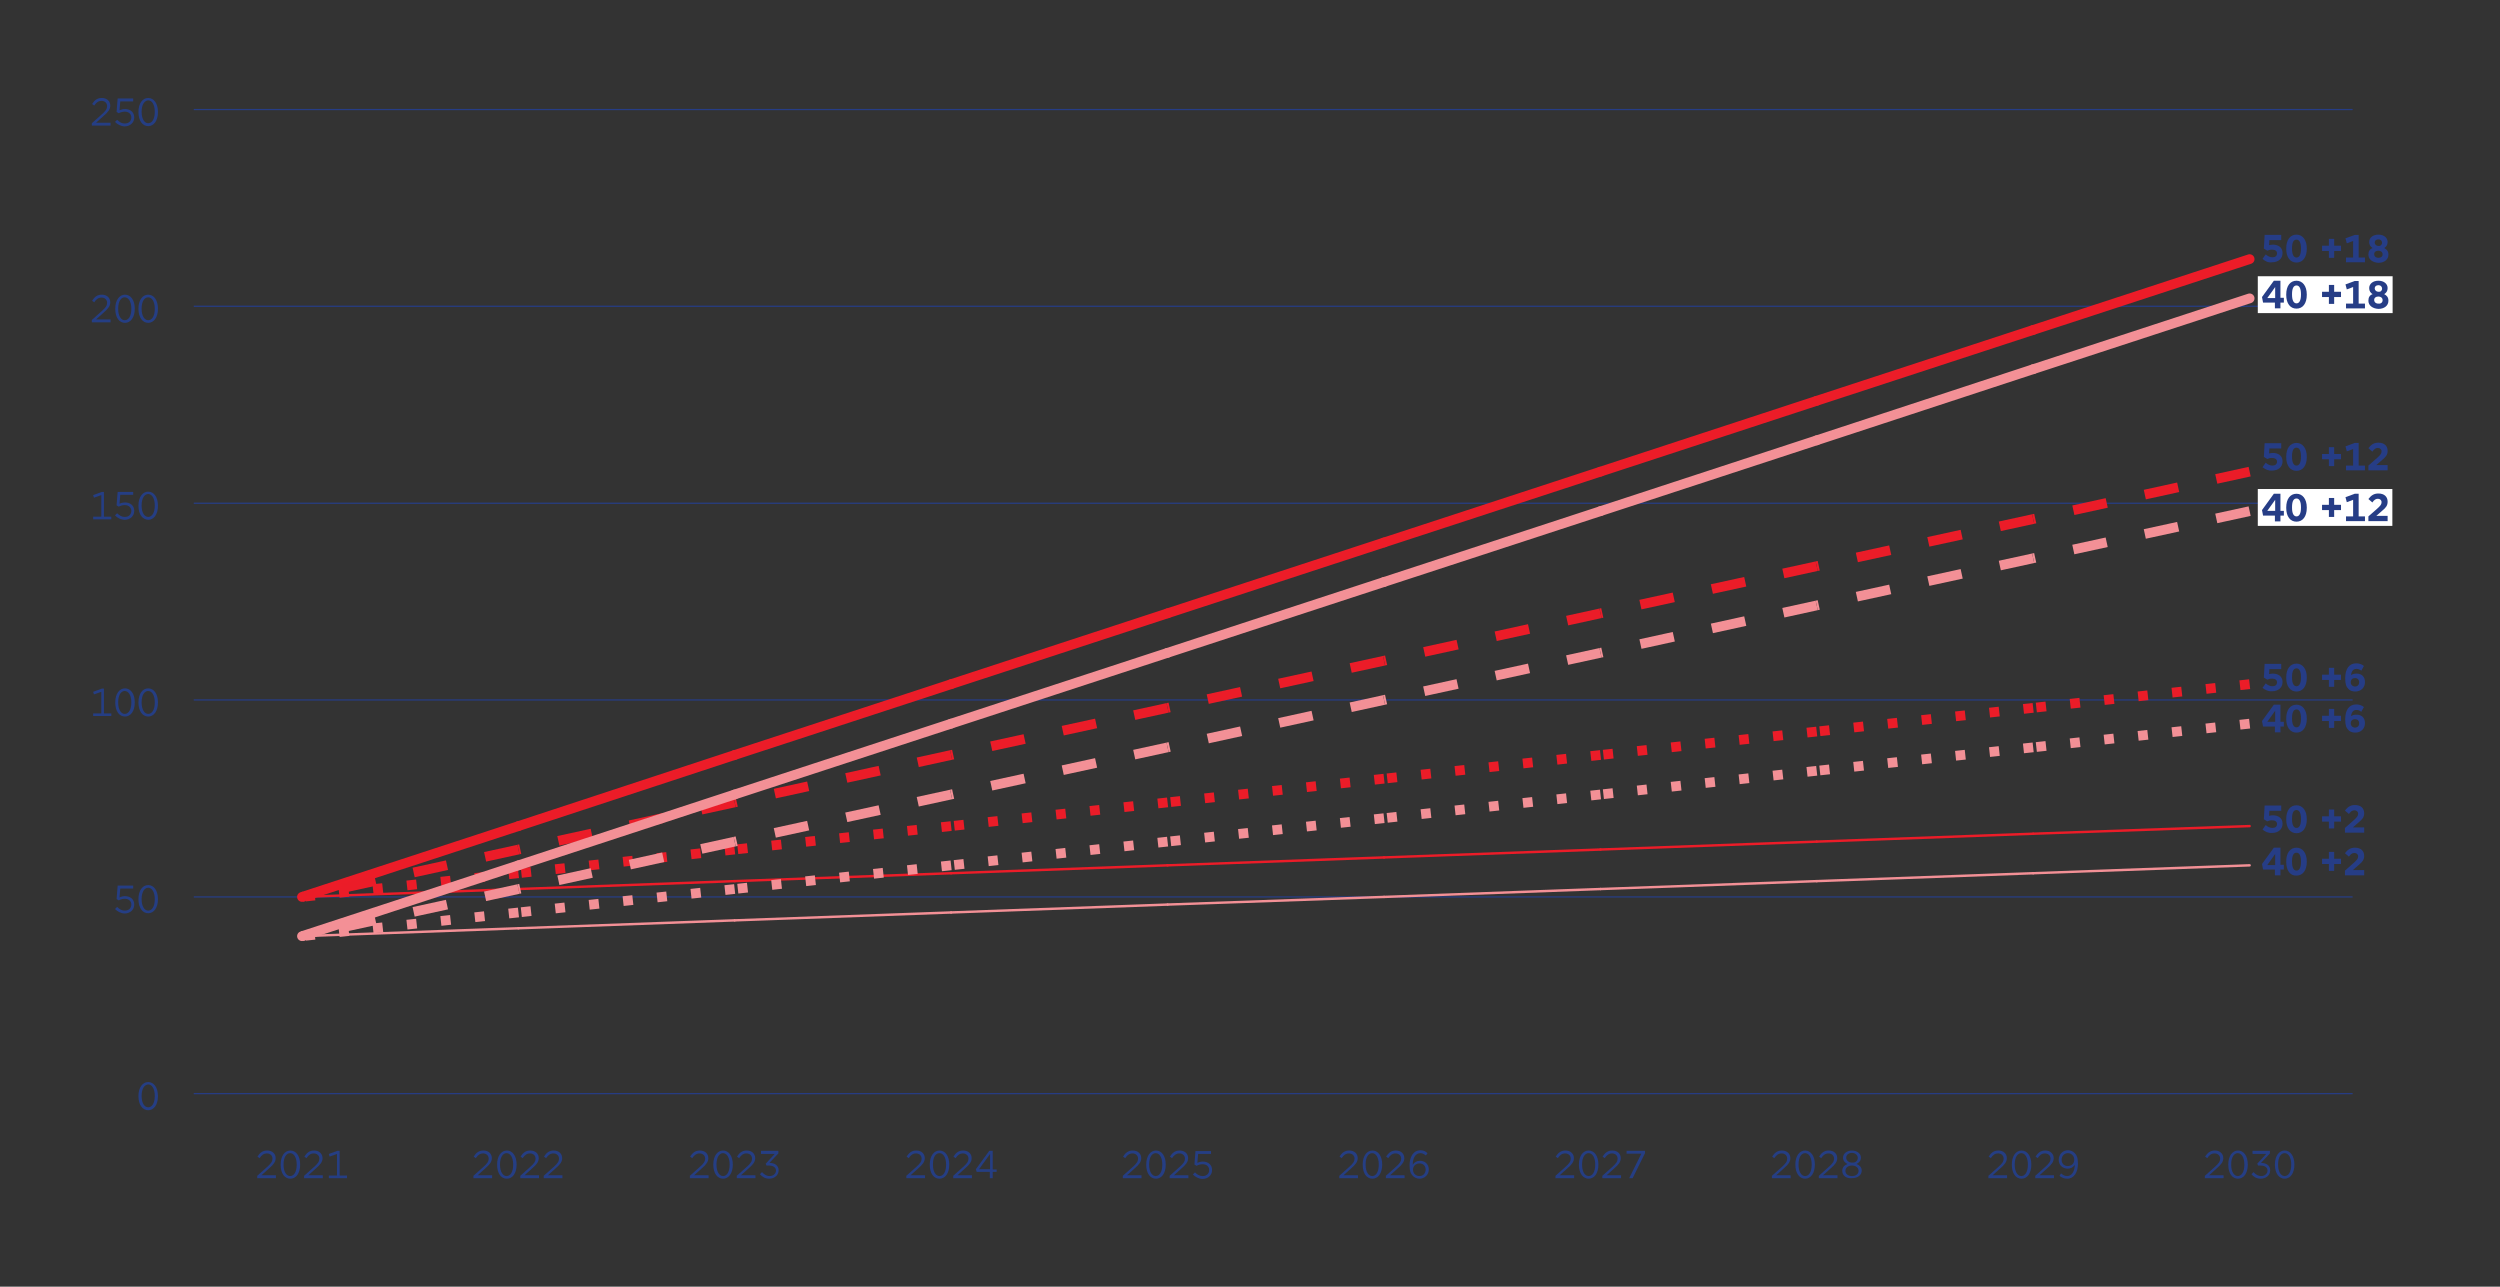 <?xml version="1.0" encoding="UTF-8"?>
<!-- Generator: Adobe Illustrator 26.2.1, SVG Export Plug-In . SVG Version: 6.00 Build 0)  -->
<svg preserveAspectRatio="xMidYMid slice" width="750px" height="386px" xmlns="http://www.w3.org/2000/svg" xmlns:xlink="http://www.w3.org/1999/xlink" version="1.1" id="Layer_1" x="0px" y="0px" viewBox="0 0 950 488.6" style="enable-background:new 0 0 950 488.6;" xml:space="preserve">
<rect x="0" y="0" width="950" height="488.6" fill="#333333" stroke="none"/>
<style type="text/css">
	.st0{fill:#253E84;}
	.st1{fill:none;stroke:#263D86;stroke-width:0.463;stroke-miterlimit:10;}
	.st2{fill:none;stroke:#EC1C28;stroke-width:3.704;stroke-linecap:round;stroke-miterlimit:10;}
	.st3{fill:none;stroke:#EB1C28;stroke-width:3.704;stroke-miterlimit:10;stroke-dasharray:12.964,14.816;}
	.st4{fill:none;stroke:#EB1C28;stroke-width:3.704;stroke-miterlimit:10;stroke-dasharray:3.704,9.26;}
	.st5{fill:none;stroke:#EC1C28;stroke-width:0.926;stroke-linecap:round;stroke-miterlimit:10;}
	.st6{fill:none;stroke:#F39096;stroke-width:3.704;stroke-linecap:round;stroke-miterlimit:10;}
	.st7{fill:none;stroke:#F39096;stroke-width:3.704;stroke-miterlimit:10;stroke-dasharray:12.964,14.816;}
	.st8{fill:none;stroke:#F39096;stroke-width:3.704;stroke-miterlimit:10;stroke-dasharray:3.704,9.26;}
	.st9{fill:none;stroke:#F39096;stroke-width:0.926;stroke-linecap:round;stroke-miterlimit:10;}
	.st10{fill:#263D86;}
	.st11{fill:#FFFFFF;}
</style>
<g>
	<g>
		<g>
			<path class="st0" d="M52.9,416.3v-0.1c0-3.3,1.6-5.3,3.7-5.3c2.1,0,3.7,2,3.7,5.3v0.1c0,3.3-1.6,5.3-3.7,5.3     C54.5,421.6,52.9,419.6,52.9,416.3z M54.1,416.1v0.1c0,2.7,1.1,4.3,2.5,4.3c1.4,0,2.5-1.5,2.5-4.3v-0.1c0-2.7-1.1-4.3-2.5-4.3     C55.2,411.9,54.1,413.4,54.1,416.1z"></path>
		</g>
		<g>
			<path class="st0" d="M44,345.2l0.8-0.8c0.9,0.9,1.8,1.4,2.9,1.4c1.5,0,2.5-0.9,2.5-2.3v0c0-1.3-1-2.2-2.5-2.2     c-0.9,0-1.7,0.3-2.3,0.6l-0.8-0.5l0.4-5.1h5.9v1.1H46l-0.3,3.4c0.6-0.3,1.3-0.5,2.1-0.5c2,0,3.5,1.2,3.5,3.2v0     c0,2-1.6,3.4-3.7,3.4C46.1,346.8,44.9,346.1,44,345.2z"></path>
			<path class="st0" d="M52.9,341.5v-0.1c0-3.3,1.6-5.3,3.7-5.3c2.1,0,3.7,2,3.7,5.3v0.1c0,3.3-1.6,5.3-3.7,5.3     C54.5,346.8,52.9,344.8,52.9,341.5z M54.1,341.4v0.1c0,2.7,1.1,4.3,2.5,4.3c1.4,0,2.5-1.5,2.5-4.3v-0.1c0-2.7-1.1-4.3-2.5-4.3     C55.2,337.1,54.1,338.7,54.1,341.4z"></path>
		</g>
		<g>
			<path class="st0" d="M35.7,271.9v-1h3.1v-8.2l-2.8,1l-0.3-1l3.3-1.2h0.8v9.4h2.8v1H35.7z"></path>
			<path class="st0" d="M44.1,266.8v-0.1c0-3.3,1.6-5.3,3.7-5.3c2.1,0,3.7,2,3.7,5.3v0.1c0,3.3-1.6,5.3-3.7,5.3     C45.6,272.1,44.1,270.1,44.1,266.8z M45.2,266.7v0.1c0,2.7,1.1,4.3,2.5,4.3c1.4,0,2.5-1.5,2.5-4.3v-0.1c0-2.7-1.1-4.3-2.5-4.3     C46.3,262.4,45.2,263.9,45.2,266.7z"></path>
			<path class="st0" d="M52.9,266.8v-0.1c0-3.3,1.6-5.3,3.7-5.3c2.1,0,3.7,2,3.7,5.3v0.1c0,3.3-1.6,5.3-3.7,5.3     C54.5,272.1,52.9,270.1,52.9,266.8z M54.1,266.7v0.1c0,2.7,1.1,4.3,2.5,4.3c1.4,0,2.5-1.5,2.5-4.3v-0.1c0-2.7-1.1-4.3-2.5-4.3     C55.2,262.4,54.1,263.9,54.1,266.7z"></path>
		</g>
		<g>
			<path class="st0" d="M35.7,197.2v-1h3.1V188l-2.8,1l-0.3-1l3.3-1.2h0.8v9.4h2.8v1H35.7z"></path>
			<path class="st0" d="M44,195.7l0.8-0.8c0.9,0.9,1.8,1.4,2.9,1.4c1.5,0,2.5-0.9,2.5-2.3v0c0-1.3-1-2.2-2.5-2.2     c-0.9,0-1.7,0.3-2.3,0.6l-0.8-0.5l0.4-5.1h5.9v1.1H46l-0.3,3.4c0.6-0.3,1.3-0.5,2.1-0.5c2,0,3.5,1.2,3.5,3.2v0     c0,2-1.6,3.4-3.7,3.4C46.1,197.3,44.9,196.7,44,195.7z"></path>
			<path class="st0" d="M52.9,192.1v-0.1c0-3.3,1.6-5.3,3.7-5.3c2.1,0,3.7,2,3.7,5.3v0.1c0,3.3-1.6,5.3-3.7,5.3     C54.5,197.3,52.9,195.4,52.9,192.1z M54.1,191.9v0.1c0,2.7,1.1,4.3,2.5,4.3c1.4,0,2.5-1.5,2.5-4.3v-0.1c0-2.7-1.1-4.3-2.5-4.3     C55.2,187.6,54.1,189.2,54.1,191.9z"></path>
		</g>
		<g>
			<path class="st0" d="M35.2,122.4v-0.9l3.7-3.3c1.6-1.4,2.1-2.2,2.1-3.2c0-1.2-0.9-2-2.1-2c-1.2,0-2,0.6-2.8,1.8l-0.8-0.6     c0.9-1.4,1.9-2.3,3.7-2.3c1.9,0,3.2,1.2,3.2,2.9v0c0,1.4-0.8,2.4-2.4,3.8l-3,2.7h5.5v1.1H35.2z"></path>
			<path class="st0" d="M44.1,117.3v-0.1c0-3.3,1.6-5.3,3.7-5.3c2.1,0,3.7,2,3.7,5.3v0.1c0,3.3-1.6,5.3-3.7,5.3     C45.6,122.6,44.1,120.6,44.1,117.3z M45.2,117.2v0.1c0,2.7,1.1,4.3,2.5,4.3c1.4,0,2.5-1.5,2.5-4.3v-0.1c0-2.7-1.1-4.3-2.5-4.3     C46.3,112.9,45.2,114.4,45.2,117.2z"></path>
			<path class="st0" d="M52.9,117.3v-0.1c0-3.3,1.6-5.3,3.7-5.3c2.1,0,3.7,2,3.7,5.3v0.1c0,3.3-1.6,5.3-3.7,5.3     C54.5,122.6,52.9,120.6,52.9,117.3z M54.1,117.2v0.1c0,2.7,1.1,4.3,2.5,4.3c1.4,0,2.5-1.5,2.5-4.3v-0.1c0-2.7-1.1-4.3-2.5-4.3     C55.2,112.9,54.1,114.4,54.1,117.2z"></path>
		</g>
		<g>
			<path class="st0" d="M35.2,47.7v-0.9l3.7-3.3c1.6-1.4,2.1-2.2,2.1-3.2c0-1.2-0.9-2-2.1-2c-1.2,0-2,0.6-2.8,1.8l-0.8-0.6     c0.9-1.4,1.9-2.3,3.7-2.3c1.9,0,3.2,1.2,3.2,2.9v0c0,1.4-0.8,2.4-2.4,3.8l-3,2.7h5.5v1.1H35.2z"></path>
			<path class="st0" d="M44,46.3l0.8-0.8c0.9,0.9,1.8,1.4,2.9,1.4c1.5,0,2.5-0.9,2.5-2.3v0c0-1.3-1-2.2-2.5-2.2     c-0.9,0-1.7,0.3-2.3,0.6l-0.8-0.5l0.4-5.1h5.9v1.1H46l-0.3,3.4c0.6-0.3,1.3-0.5,2.1-0.5c2,0,3.5,1.2,3.5,3.2v0     c0,2-1.6,3.4-3.7,3.4C46.1,47.9,44.9,47.2,44,46.3z"></path>
			<path class="st0" d="M52.9,42.6v-0.1c0-3.3,1.6-5.3,3.7-5.3c2.1,0,3.7,2,3.7,5.3v0.1c0,3.3-1.6,5.3-3.7,5.3     C54.5,47.9,52.9,45.9,52.9,42.6z M54.1,42.4v0.1c0,2.7,1.1,4.3,2.5,4.3c1.4,0,2.5-1.5,2.5-4.3v-0.1c0-2.7-1.1-4.3-2.5-4.3     C55.2,38.2,54.1,39.7,54.1,42.4z"></path>
		</g>
	</g>
</g>
<g>
	<g>
		<line class="st1" x1="73.9" y1="415.3" x2="893.7" y2="415.3"></line>
		<line class="st1" x1="73.9" y1="340.6" x2="893.7" y2="340.6"></line>
		<line class="st1" x1="73.9" y1="265.8" x2="893.7" y2="265.8"></line>
		<line class="st1" x1="73.9" y1="191.1" x2="893.7" y2="191.1"></line>
		<line class="st1" x1="73.9" y1="116.3" x2="893.7" y2="116.3"></line>
		<line class="st1" x1="73.9" y1="41.6" x2="893.7" y2="41.6"></line>
	</g>
</g>
<g>
	<g>
		<g>
			<line class="st2" x1="197.2" y1="313.7" x2="115" y2="340.6"></line>
			<line class="st2" x1="279.3" y1="286.7" x2="197.2" y2="313.7"></line>
			<line class="st2" x1="361.5" y1="259.8" x2="279.3" y2="286.7"></line>
			<line class="st2" x1="443.7" y1="232.9" x2="361.5" y2="259.8"></line>
			<line class="st2" x1="525.9" y1="206" x2="443.7" y2="232.9"></line>
			<line class="st2" x1="608.1" y1="179.1" x2="525.9" y2="206"></line>
			<line class="st2" x1="690.2" y1="152.2" x2="608.1" y2="179.1"></line>
			<line class="st2" x1="772.4" y1="125.3" x2="690.2" y2="152.2"></line>
			<line class="st2" x1="854.6" y1="98.4" x2="772.4" y2="125.3"></line>
		</g>
	</g>
	<g>
		<g>
			<line class="st3" x1="197.2" y1="322.6" x2="115" y2="340.6"></line>
			<line class="st3" x1="279.3" y1="304.7" x2="197.2" y2="322.6"></line>
			<line class="st3" x1="361.5" y1="286.7" x2="279.3" y2="304.7"></line>
			<line class="st3" x1="443.7" y1="268.8" x2="361.5" y2="286.7"></line>
			<line class="st3" x1="525.9" y1="250.9" x2="443.7" y2="268.8"></line>
			<line class="st3" x1="608.1" y1="232.9" x2="525.9" y2="250.9"></line>
			<line class="st3" x1="690.2" y1="215" x2="608.1" y2="232.9"></line>
			<line class="st3" x1="772.4" y1="197.1" x2="690.2" y2="215"></line>
			<line class="st3" x1="854.6" y1="179.1" x2="772.4" y2="197.1"></line>
		</g>
	</g>
	<g>
		<g>
			<line class="st4" x1="197.2" y1="331.6" x2="115" y2="340.6"></line>
			<line class="st4" x1="279.3" y1="322.6" x2="197.2" y2="331.6"></line>
			<line class="st4" x1="361.5" y1="313.7" x2="279.3" y2="322.6"></line>
			<line class="st4" x1="443.7" y1="304.7" x2="361.5" y2="313.7"></line>
			<line class="st4" x1="525.9" y1="295.7" x2="443.7" y2="304.7"></line>
			<line class="st4" x1="608.1" y1="286.7" x2="525.9" y2="295.7"></line>
			<line class="st4" x1="690.2" y1="277.8" x2="608.1" y2="286.7"></line>
			<line class="st4" x1="772.4" y1="268.8" x2="690.2" y2="277.8"></line>
			<line class="st4" x1="854.6" y1="259.8" x2="772.4" y2="268.8"></line>
		</g>
	</g>
	<g>
		<g>
			<line class="st5" x1="197.2" y1="337.6" x2="115" y2="340.6"></line>
			<line class="st5" x1="279.3" y1="334.6" x2="197.2" y2="337.6"></line>
			<line class="st5" x1="361.5" y1="331.6" x2="279.3" y2="334.6"></line>
			<line class="st5" x1="443.7" y1="328.6" x2="361.5" y2="331.6"></line>
			<line class="st5" x1="525.9" y1="325.6" x2="443.7" y2="328.6"></line>
			<line class="st5" x1="608.1" y1="322.6" x2="525.9" y2="325.6"></line>
			<line class="st5" x1="690.2" y1="319.6" x2="608.1" y2="322.6"></line>
			<line class="st5" x1="772.4" y1="316.6" x2="690.2" y2="319.6"></line>
			<line class="st5" x1="854.6" y1="313.7" x2="772.4" y2="316.6"></line>
		</g>
	</g>
	<g>
		<g>
			<line class="st6" x1="197.2" y1="328.6" x2="115" y2="355.5"></line>
			<line class="st6" x1="279.3" y1="301.7" x2="197.2" y2="328.6"></line>
			<line class="st6" x1="361.5" y1="274.8" x2="279.3" y2="301.7"></line>
			<line class="st6" x1="443.7" y1="247.9" x2="361.5" y2="274.8"></line>
			<line class="st6" x1="525.9" y1="221" x2="443.7" y2="247.9"></line>
			<line class="st6" x1="608.1" y1="194.1" x2="525.9" y2="221"></line>
			<line class="st6" x1="690.2" y1="167.2" x2="608.1" y2="194.1"></line>
			<line class="st6" x1="772.4" y1="140.2" x2="690.2" y2="167.2"></line>
			<line class="st6" x1="854.6" y1="113.3" x2="772.4" y2="140.2"></line>
		</g>
	</g>
	<g>
		<g>
			<line class="st7" x1="197.2" y1="337.6" x2="115" y2="355.5"></line>
			<line class="st7" x1="279.3" y1="319.6" x2="197.2" y2="337.6"></line>
			<line class="st7" x1="361.5" y1="301.7" x2="279.3" y2="319.6"></line>
			<line class="st7" x1="443.7" y1="283.8" x2="361.5" y2="301.7"></line>
			<line class="st7" x1="525.9" y1="265.8" x2="443.7" y2="283.8"></line>
			<line class="st7" x1="608.1" y1="247.9" x2="525.9" y2="265.8"></line>
			<line class="st7" x1="690.2" y1="229.9" x2="608.1" y2="247.9"></line>
			<line class="st7" x1="772.4" y1="212" x2="690.2" y2="229.9"></line>
			<line class="st7" x1="854.6" y1="194.1" x2="772.4" y2="212"></line>
		</g>
	</g>
	<g>
		<g>
			<line class="st8" x1="197.2" y1="346.5" x2="115" y2="355.5"></line>
			<line class="st8" x1="279.3" y1="337.6" x2="197.2" y2="346.5"></line>
			<line class="st8" x1="361.5" y1="328.6" x2="279.3" y2="337.6"></line>
			<line class="st8" x1="443.7" y1="319.6" x2="361.5" y2="328.6"></line>
			<line class="st8" x1="525.9" y1="310.7" x2="443.7" y2="319.6"></line>
			<line class="st8" x1="608.1" y1="301.7" x2="525.9" y2="310.7"></line>
			<line class="st8" x1="690.2" y1="292.7" x2="608.1" y2="301.7"></line>
			<line class="st8" x1="772.4" y1="283.8" x2="690.2" y2="292.7"></line>
			<line class="st8" x1="854.6" y1="274.8" x2="772.4" y2="283.8"></line>
		</g>
	</g>
	<g>
		<g>
			<line class="st9" x1="197.2" y1="352.5" x2="115" y2="355.5"></line>
			<line class="st9" x1="279.3" y1="349.5" x2="197.2" y2="352.5"></line>
			<line class="st9" x1="361.5" y1="346.5" x2="279.3" y2="349.5"></line>
			<line class="st9" x1="443.7" y1="343.5" x2="361.5" y2="346.5"></line>
			<line class="st9" x1="525.9" y1="340.6" x2="443.7" y2="343.5"></line>
			<line class="st9" x1="608.1" y1="337.6" x2="525.9" y2="340.6"></line>
			<line class="st9" x1="690.2" y1="334.6" x2="608.1" y2="337.6"></line>
			<line class="st9" x1="772.4" y1="331.6" x2="690.2" y2="334.6"></line>
			<line class="st9" x1="854.6" y1="328.6" x2="772.4" y2="331.6"></line>
		</g>
	</g>
</g>
<g>
	<g>
		<g>
			<path class="st0" d="M837.6,447.4v-0.9l3.7-3.3c1.6-1.4,2.1-2.2,2.1-3.2c0-1.2-0.9-2-2.1-2c-1.2,0-2,0.6-2.8,1.8l-0.8-0.6     c0.9-1.4,1.9-2.3,3.7-2.3c1.9,0,3.2,1.2,3.2,2.9v0c0,1.4-0.8,2.4-2.4,3.8l-3,2.7h5.5v1.1H837.6z"></path>
			<path class="st0" d="M846.5,442.3v-0.1c0-3.3,1.6-5.3,3.7-5.3c2.1,0,3.7,2,3.7,5.3v0.1c0,3.3-1.6,5.3-3.7,5.3     C848,447.6,846.5,445.6,846.5,442.3z M847.6,442.2v0.1c0,2.7,1.1,4.3,2.5,4.3c1.4,0,2.5-1.5,2.5-4.3v-0.1c0-2.7-1.1-4.3-2.5-4.3     C848.7,437.9,847.6,439.4,847.6,442.2z"></path>
			<path class="st0" d="M855.3,445.9l0.8-0.8c0.8,0.9,1.7,1.5,2.9,1.5c1.2,0,2.4-0.8,2.4-2.1v0c0-1.2-1.1-1.9-2.7-1.9h-0.9l-0.3-0.7     l3.4-3.7h-5.2V437h6.6v1l-3.4,3.6c1.9,0,3.5,0.9,3.5,2.8v0c0,1.9-1.6,3.2-3.6,3.2C857.3,447.6,856.1,446.9,855.3,445.9z"></path>
			<path class="st0" d="M864.2,442.3v-0.1c0-3.3,1.6-5.3,3.7-5.3c2.1,0,3.7,2,3.7,5.3v0.1c0,3.3-1.6,5.3-3.7,5.3     C865.8,447.6,864.2,445.6,864.2,442.3z M865.4,442.2v0.1c0,2.7,1.1,4.3,2.5,4.3c1.4,0,2.5-1.5,2.5-4.3v-0.1     c0-2.7-1.1-4.3-2.5-4.3C866.5,437.9,865.4,439.4,865.4,442.2z"></path>
		</g>
		<g>
			<path class="st0" d="M755.4,447.4v-0.9l3.7-3.3c1.6-1.4,2.1-2.2,2.1-3.2c0-1.2-0.9-2-2.1-2c-1.2,0-2,0.6-2.8,1.8l-0.8-0.6     c0.9-1.4,1.9-2.3,3.7-2.3c1.9,0,3.2,1.2,3.2,2.9v0c0,1.4-0.8,2.4-2.4,3.8l-3,2.7h5.5v1.1H755.4z"></path>
			<path class="st0" d="M764.3,442.3v-0.1c0-3.3,1.6-5.3,3.7-5.3c2.1,0,3.7,2,3.7,5.3v0.1c0,3.3-1.6,5.3-3.7,5.3     C765.8,447.6,764.3,445.6,764.3,442.3z M765.4,442.2v0.1c0,2.7,1.1,4.3,2.5,4.3c1.4,0,2.5-1.5,2.5-4.3v-0.1     c0-2.7-1.1-4.3-2.5-4.3C766.5,437.9,765.4,439.4,765.4,442.2z"></path>
			<path class="st0" d="M773.2,447.4v-0.9l3.7-3.3c1.6-1.4,2.1-2.2,2.1-3.2c0-1.2-0.9-2-2.1-2c-1.2,0-2,0.6-2.8,1.8l-0.8-0.6     c0.9-1.4,1.9-2.3,3.7-2.3c1.9,0,3.2,1.2,3.2,2.9v0c0,1.4-0.8,2.4-2.4,3.8l-3,2.7h5.5v1.1H773.2z"></path>
			<path class="st0" d="M782.1,440.4L782.1,440.4c0-2.1,1.6-3.6,3.5-3.6c1,0,1.9,0.4,2.5,1c0.8,0.8,1.3,1.8,1.3,4v0.1     c0,3.3-1.5,5.7-4.1,5.7c-1.1,0-2.1-0.4-2.9-1.1l0.6-0.9c0.7,0.6,1.4,1,2.3,1c2,0,2.9-2.2,2.9-4.3c-0.6,1-1.6,1.5-2.8,1.5     C783.6,443.7,782.1,442.5,782.1,440.4z M783.2,440.4c0,1.5,1,2.4,2.3,2.4c1.6,0,2.5-1.1,2.5-2.4c0-1.5-1.1-2.5-2.4-2.5     C784.2,437.9,783.2,439,783.2,440.4z"></path>
		</g>
		<g>
			<path class="st0" d="M673.2,447.4v-0.9l3.7-3.3c1.6-1.4,2.1-2.2,2.1-3.2c0-1.2-0.9-2-2.1-2c-1.2,0-2,0.6-2.8,1.8l-0.8-0.6     c0.9-1.4,1.9-2.3,3.7-2.3c1.9,0,3.2,1.2,3.2,2.9v0c0,1.4-0.8,2.4-2.4,3.8l-3,2.7h5.5v1.1H673.2z"></path>
			<path class="st0" d="M682.1,442.3v-0.1c0-3.3,1.6-5.3,3.7-5.3c2.1,0,3.7,2,3.7,5.3v0.1c0,3.3-1.6,5.3-3.7,5.3     C683.7,447.6,682.1,445.6,682.1,442.3z M683.3,442.2v0.1c0,2.7,1.1,4.3,2.5,4.3c1.4,0,2.5-1.5,2.5-4.3v-0.1     c0-2.7-1.1-4.3-2.5-4.3C684.4,437.9,683.3,439.4,683.3,442.2z"></path>
			<path class="st0" d="M691,447.4v-0.9l3.7-3.3c1.6-1.4,2.1-2.2,2.1-3.2c0-1.2-0.9-2-2.1-2c-1.2,0-2,0.6-2.8,1.8l-0.8-0.6     c0.9-1.4,1.9-2.3,3.7-2.3c1.9,0,3.2,1.2,3.2,2.9v0c0,1.4-0.8,2.4-2.4,3.8l-3,2.7h5.5v1.1H691z"></path>
			<path class="st0" d="M699.9,444.6L699.9,444.6c0-1.3,0.8-2.1,2-2.6c-0.9-0.4-1.7-1.2-1.7-2.4v0c0-1.6,1.6-2.7,3.4-2.7     c1.8,0,3.4,1.1,3.4,2.7v0c0,1.2-0.8,2-1.7,2.4c1.2,0.5,2,1.3,2,2.5v0c0,1.8-1.6,2.9-3.7,2.9C701.4,447.6,699.9,446.4,699.9,444.6     z M706.1,444.6L706.1,444.6c0-1.2-1.1-2-2.5-2c-1.4,0-2.5,0.8-2.5,2v0c0,1.1,0.9,2,2.5,2C705.2,446.6,706.1,445.7,706.1,444.6z      M705.8,439.7L705.8,439.7c0-1.1-1-1.9-2.2-1.9c-1.3,0-2.2,0.8-2.2,1.8v0c0,1.1,1,1.9,2.2,1.9     C704.8,441.6,705.8,440.9,705.8,439.7z"></path>
		</g>
		<g>
			<path class="st0" d="M591,447.4v-0.9l3.7-3.3c1.6-1.4,2.1-2.2,2.1-3.2c0-1.2-0.9-2-2.1-2c-1.2,0-2,0.6-2.8,1.8l-0.8-0.6     c0.9-1.4,1.9-2.3,3.7-2.3c1.9,0,3.2,1.2,3.2,2.9v0c0,1.4-0.8,2.4-2.4,3.8l-3,2.7h5.5v1.1H591z"></path>
			<path class="st0" d="M599.9,442.3v-0.1c0-3.3,1.6-5.3,3.7-5.3c2.1,0,3.7,2,3.7,5.3v0.1c0,3.3-1.6,5.3-3.7,5.3     C601.5,447.6,599.9,445.6,599.9,442.3z M601.1,442.2v0.1c0,2.7,1.1,4.3,2.5,4.3c1.4,0,2.5-1.5,2.5-4.3v-0.1     c0-2.7-1.1-4.3-2.5-4.3C602.2,437.9,601.1,439.4,601.1,442.2z"></path>
			<path class="st0" d="M608.8,447.4v-0.9l3.7-3.3c1.6-1.4,2.1-2.2,2.1-3.2c0-1.2-0.9-2-2.1-2c-1.2,0-2,0.6-2.8,1.8l-0.8-0.6     c0.9-1.4,1.9-2.3,3.7-2.3c1.9,0,3.2,1.2,3.2,2.9v0c0,1.4-0.8,2.4-2.4,3.8l-3,2.7h5.5v1.1H608.8z"></path>
			<path class="st0" d="M618,438.1V437h7v0.9l-4.7,9.5H619l4.6-9.3H618z"></path>
		</g>
		<g>
			<path class="st0" d="M508.9,447.4v-0.9l3.7-3.3c1.6-1.4,2.1-2.2,2.1-3.2c0-1.2-0.9-2-2.1-2c-1.2,0-2,0.6-2.8,1.8l-0.8-0.6     c0.9-1.4,1.9-2.3,3.7-2.3c1.9,0,3.2,1.2,3.2,2.9v0c0,1.4-0.8,2.4-2.4,3.8l-3,2.7h5.5v1.1H508.9z"></path>
			<path class="st0" d="M517.8,442.3v-0.1c0-3.3,1.6-5.3,3.7-5.3c2.1,0,3.7,2,3.7,5.3v0.1c0,3.3-1.6,5.3-3.7,5.3     C519.3,447.6,517.8,445.6,517.8,442.3z M518.9,442.2v0.1c0,2.7,1.1,4.3,2.5,4.3c1.4,0,2.5-1.5,2.5-4.3v-0.1     c0-2.7-1.1-4.3-2.5-4.3C520,437.9,518.9,439.4,518.9,442.2z"></path>
			<path class="st0" d="M526.6,447.4v-0.9l3.7-3.3c1.6-1.4,2.1-2.2,2.1-3.2c0-1.2-0.9-2-2.1-2c-1.2,0-2,0.6-2.8,1.8l-0.8-0.6     c0.9-1.4,1.9-2.3,3.7-2.3c1.9,0,3.2,1.2,3.2,2.9v0c0,1.4-0.8,2.4-2.4,3.8l-3,2.7h5.5v1.1H526.6z"></path>
			<path class="st0" d="M542.9,444.1L542.9,444.1c0,2-1.6,3.5-3.5,3.5c-1,0-1.9-0.4-2.5-1c-0.8-0.8-1.3-1.8-1.3-4v-0.1     c0-3.3,1.5-5.7,4.1-5.7c1.1,0,2,0.4,2.7,1.1l-0.6,0.9c-0.6-0.5-1.3-0.9-2.1-0.9c-2,0-2.9,2.1-2.9,4.3v0.1c0.6-1,1.6-1.5,2.8-1.5     C541.3,440.8,542.9,442,542.9,444.1z M541.7,444.1c0-1.4-1-2.3-2.3-2.3c-1.6,0-2.5,1.1-2.5,2.4c0,1.4,1.1,2.4,2.4,2.4     C540.8,446.6,541.7,445.5,541.7,444.1z"></path>
		</g>
		<g>
			<path class="st0" d="M426.7,447.4v-0.9l3.7-3.3c1.6-1.4,2.1-2.2,2.1-3.2c0-1.2-0.9-2-2.1-2c-1.2,0-2,0.6-2.8,1.8l-0.8-0.6     c0.9-1.4,1.9-2.3,3.7-2.3c1.9,0,3.2,1.2,3.2,2.9v0c0,1.4-0.8,2.4-2.4,3.8l-3,2.7h5.5v1.1H426.7z"></path>
			<path class="st0" d="M435.6,442.3v-0.1c0-3.3,1.6-5.3,3.7-5.3c2.1,0,3.7,2,3.7,5.3v0.1c0,3.3-1.6,5.3-3.7,5.3     C437.1,447.6,435.6,445.6,435.6,442.3z M436.7,442.2v0.1c0,2.7,1.1,4.3,2.5,4.3c1.4,0,2.5-1.5,2.5-4.3v-0.1     c0-2.7-1.1-4.3-2.5-4.3C437.8,437.9,436.7,439.4,436.7,442.2z"></path>
			<path class="st0" d="M444.5,447.4v-0.9l3.7-3.3c1.6-1.4,2.1-2.2,2.1-3.2c0-1.2-0.9-2-2.1-2c-1.2,0-2,0.6-2.8,1.8l-0.8-0.6     c0.9-1.4,1.9-2.3,3.7-2.3c1.9,0,3.2,1.2,3.2,2.9v0c0,1.4-0.8,2.4-2.4,3.8l-3,2.7h5.5v1.1H444.5z"></path>
			<path class="st0" d="M453.3,446l0.8-0.8c0.9,0.9,1.8,1.4,2.9,1.4c1.5,0,2.5-0.9,2.5-2.3v0c0-1.3-1-2.2-2.5-2.2     c-0.9,0-1.7,0.3-2.3,0.6l-0.8-0.5l0.4-5.1h5.9v1.1h-4.9l-0.3,3.4c0.6-0.3,1.3-0.5,2.1-0.5c2,0,3.5,1.2,3.5,3.2v0     c0,2-1.6,3.4-3.7,3.4C455.4,447.6,454.2,446.9,453.3,446z"></path>
		</g>
		<g>
			<path class="st0" d="M344.5,447.4v-0.9l3.7-3.3c1.6-1.4,2.1-2.2,2.1-3.2c0-1.2-0.9-2-2.1-2c-1.2,0-2,0.6-2.8,1.8l-0.8-0.6     c0.9-1.4,1.9-2.3,3.7-2.3c1.9,0,3.2,1.2,3.2,2.9v0c0,1.4-0.8,2.4-2.4,3.8l-3,2.7h5.5v1.1H344.5z"></path>
			<path class="st0" d="M353.4,442.3v-0.1c0-3.3,1.6-5.3,3.7-5.3c2.1,0,3.7,2,3.7,5.3v0.1c0,3.3-1.6,5.3-3.7,5.3     C354.9,447.6,353.4,445.6,353.4,442.3z M354.6,442.2v0.1c0,2.7,1.1,4.3,2.5,4.3c1.4,0,2.5-1.5,2.5-4.3v-0.1     c0-2.7-1.1-4.3-2.5-4.3C355.6,437.9,354.6,439.4,354.6,442.2z"></path>
			<path class="st0" d="M362.3,447.4v-0.9l3.7-3.3c1.6-1.4,2.1-2.2,2.1-3.2c0-1.2-0.9-2-2.1-2c-1.2,0-2,0.6-2.8,1.8l-0.8-0.6     c0.9-1.4,1.9-2.3,3.7-2.3c1.9,0,3.2,1.2,3.2,2.9v0c0,1.4-0.8,2.4-2.4,3.8l-3,2.7h5.5v1.1H362.3z"></path>
			<path class="st0" d="M376.3,445h-5.1l-0.3-1l5.1-7h1.3v7.1h1.5v0.9h-1.5v2.4h-1.1V445z M376.3,438.2l-4.2,5.8h4.2V438.2z"></path>
		</g>
		<g>
			<path class="st0" d="M262.3,447.4v-0.9l3.7-3.3c1.6-1.4,2.1-2.2,2.1-3.2c0-1.2-0.9-2-2.1-2c-1.2,0-2,0.6-2.8,1.8l-0.8-0.6     c0.9-1.4,1.9-2.3,3.7-2.3c1.9,0,3.2,1.2,3.2,2.9v0c0,1.4-0.8,2.4-2.4,3.8l-3,2.7h5.5v1.1H262.3z"></path>
			<path class="st0" d="M271.2,442.3v-0.1c0-3.3,1.6-5.3,3.7-5.3c2.1,0,3.7,2,3.7,5.3v0.1c0,3.3-1.6,5.3-3.7,5.3     C272.8,447.6,271.2,445.6,271.2,442.3z M272.4,442.2v0.1c0,2.7,1.1,4.3,2.5,4.3c1.4,0,2.5-1.5,2.5-4.3v-0.1     c0-2.7-1.1-4.3-2.5-4.3C273.5,437.9,272.4,439.4,272.4,442.2z"></path>
			<path class="st0" d="M280.1,447.4v-0.9l3.7-3.3c1.6-1.4,2.1-2.2,2.1-3.2c0-1.2-0.9-2-2.1-2c-1.2,0-2,0.6-2.8,1.8l-0.8-0.6     c0.9-1.4,1.9-2.3,3.7-2.3c1.9,0,3.2,1.2,3.2,2.9v0c0,1.4-0.8,2.4-2.4,3.8l-3,2.7h5.5v1.1H280.1z"></path>
			<path class="st0" d="M288.9,445.9l0.8-0.8c0.8,0.9,1.7,1.5,2.9,1.5c1.2,0,2.4-0.8,2.4-2.1v0c0-1.2-1.1-1.9-2.7-1.9h-0.9l-0.3-0.7     l3.4-3.7h-5.2V437h6.6v1l-3.4,3.6c1.9,0,3.5,0.9,3.5,2.8v0c0,1.9-1.6,3.2-3.6,3.2C290.9,447.6,289.8,446.9,288.9,445.9z"></path>
		</g>
		<g>
			<path class="st0" d="M180.1,447.4v-0.9l3.7-3.3c1.6-1.4,2.1-2.2,2.1-3.2c0-1.2-0.9-2-2.1-2c-1.2,0-2,0.6-2.8,1.8l-0.8-0.6     c0.9-1.4,1.9-2.3,3.7-2.3c1.9,0,3.2,1.2,3.2,2.9v0c0,1.4-0.8,2.4-2.4,3.8l-3,2.7h5.5v1.1H180.1z"></path>
			<path class="st0" d="M189.1,442.3v-0.1c0-3.3,1.6-5.3,3.7-5.3c2.1,0,3.7,2,3.7,5.3v0.1c0,3.3-1.6,5.3-3.7,5.3     C190.6,447.6,189.1,445.6,189.1,442.3z M190.2,442.2v0.1c0,2.7,1.1,4.3,2.5,4.3c1.4,0,2.5-1.5,2.5-4.3v-0.1     c0-2.7-1.1-4.3-2.5-4.3C191.3,437.9,190.2,439.4,190.2,442.2z"></path>
			<path class="st0" d="M197.9,447.4v-0.9l3.7-3.3c1.6-1.4,2.1-2.2,2.1-3.2c0-1.2-0.9-2-2.1-2c-1.2,0-2,0.6-2.8,1.8l-0.8-0.6     c0.9-1.4,1.9-2.3,3.7-2.3c1.9,0,3.2,1.2,3.2,2.9v0c0,1.4-0.8,2.4-2.4,3.8l-3,2.7h5.5v1.1H197.9z"></path>
			<path class="st0" d="M206.8,447.4v-0.9l3.7-3.3c1.6-1.4,2.1-2.2,2.1-3.2c0-1.2-0.9-2-2.1-2c-1.2,0-2,0.6-2.8,1.8l-0.8-0.6     c0.9-1.4,1.9-2.3,3.7-2.3c1.9,0,3.2,1.2,3.2,2.9v0c0,1.4-0.8,2.4-2.4,3.8l-3,2.7h5.5v1.1H206.8z"></path>
		</g>
		<g>
			<path class="st0" d="M98,447.4v-0.9l3.7-3.3c1.6-1.4,2.1-2.2,2.1-3.2c0-1.2-0.9-2-2.1-2c-1.2,0-2,0.6-2.8,1.8l-0.8-0.6     c0.9-1.4,1.9-2.3,3.7-2.3c1.9,0,3.2,1.2,3.2,2.9v0c0,1.4-0.8,2.4-2.4,3.8l-3,2.7h5.5v1.1H98z"></path>
			<path class="st0" d="M106.9,442.3v-0.1c0-3.3,1.6-5.3,3.7-5.3c2.1,0,3.7,2,3.7,5.3v0.1c0,3.3-1.6,5.3-3.7,5.3     C108.4,447.6,106.9,445.6,106.9,442.3z M108,442.2v0.1c0,2.7,1.1,4.3,2.5,4.3c1.4,0,2.5-1.5,2.5-4.3v-0.1c0-2.7-1.1-4.3-2.5-4.3     C109.1,437.9,108,439.4,108,442.2z"></path>
			<path class="st0" d="M115.8,447.4v-0.9l3.7-3.3c1.6-1.4,2.1-2.2,2.1-3.2c0-1.2-0.9-2-2.1-2c-1.2,0-2,0.6-2.8,1.8l-0.8-0.6     c0.9-1.4,1.9-2.3,3.7-2.3c1.9,0,3.2,1.2,3.2,2.9v0c0,1.4-0.8,2.4-2.4,3.8l-3,2.7h5.5v1.1H115.8z"></path>
			<path class="st0" d="M125.2,447.4v-1h3.1v-8.2l-2.8,1l-0.3-1l3.3-1.2h0.8v9.4h2.8v1H125.2z"></path>
		</g>
	</g>
</g>
<g>
	<path class="st10" d="M859.5,98.3l1.2-1.7c0.8,0.7,1.6,1.1,2.6,1.1c1,0,1.7-0.5,1.7-1.5v0c0-0.9-0.7-1.4-1.9-1.4   c-0.8,0-1.3,0.2-1.8,0.4l-1.3-0.8l0.3-5.2h6.3v2h-4.5l-0.1,1.9c0.4-0.1,0.9-0.2,1.4-0.2c1.9,0,3.7,0.9,3.7,3.2v0   c0,2.1-1.6,3.5-4,3.5C861.6,99.8,860.5,99.2,859.5,98.3z"></path>
	<path class="st10" d="M868.5,94.5v-0.2c0-3.2,1.5-5.2,3.9-5.2c2.3,0,3.9,2,3.9,5.2v0.2c0,3.2-1.5,5.2-3.9,5.2   C870,99.7,868.5,97.7,868.5,94.5z M870.7,94.3v0.2c0,2.3,0.7,3.3,1.7,3.3c1,0,1.7-1,1.7-3.3v-0.2c0-2.3-0.7-3.3-1.7-3.3   C871.3,91,870.7,92,870.7,94.3z"></path>
	<path class="st10" d="M886.7,95.3l0,2.6h-2l0-2.6l-2.6,0v-2l2.6,0l0-2.6h2l0,2.6l2.6,0v2L886.7,95.3z"></path>
	<path class="st10" d="M891.2,99.6v-1.8h2.7v-6.3l-2.4,0.9l-0.5-1.9l3.5-1.3h1.5v8.6h2.4v1.8H891.2z"></path>
	<path class="st10" d="M899.7,96.7L899.7,96.7c0-1.3,0.5-2.1,1.6-2.5c-0.8-0.5-1.3-1.2-1.3-2.3v0c0-1.6,1.4-2.8,3.5-2.8   c2.1,0,3.5,1.2,3.5,2.8v0c0,1.1-0.5,1.8-1.3,2.3c1,0.5,1.6,1.2,1.6,2.5v0c0,1.9-1.6,3.1-3.8,3.1C901.3,99.7,899.7,98.5,899.7,96.7z    M905.1,96.6L905.1,96.6c0-0.9-0.7-1.4-1.6-1.4c-1,0-1.6,0.5-1.6,1.3v0c0,0.8,0.6,1.4,1.6,1.4C904.5,97.9,905.1,97.4,905.1,96.6z    M904.9,92.2L904.9,92.2c0-0.7-0.5-1.3-1.4-1.3c-0.9,0-1.4,0.5-1.4,1.2v0c0,0.7,0.6,1.3,1.4,1.3C904.3,93.5,904.9,92.9,904.9,92.2z   "></path>
</g>
<g>
	<path class="st10" d="M859.5,177.4l1.2-1.7c0.8,0.7,1.6,1.1,2.6,1.1c1,0,1.7-0.5,1.7-1.5v0c0-0.9-0.7-1.4-1.9-1.4   c-0.8,0-1.3,0.2-1.8,0.4l-1.3-0.8l0.3-5.2h6.3v2h-4.5l-0.1,1.9c0.4-0.1,0.9-0.2,1.4-0.2c1.9,0,3.7,0.9,3.7,3.2v0   c0,2.1-1.6,3.5-4,3.5C861.6,178.8,860.5,178.2,859.5,177.4z"></path>
	<path class="st10" d="M868.5,173.6v-0.2c0-3.2,1.5-5.2,3.9-5.2c2.3,0,3.9,2,3.9,5.2v0.2c0,3.2-1.5,5.2-3.9,5.2   C870,178.8,868.5,176.8,868.5,173.6z M870.7,173.3v0.2c0,2.3,0.7,3.3,1.7,3.3c1,0,1.7-1,1.7-3.3v-0.2c0-2.3-0.7-3.3-1.7-3.3   C871.3,170,870.7,171,870.7,173.3z"></path>
	<path class="st10" d="M886.7,174.4l0,2.6h-2l0-2.6l-2.6,0v-2l2.6,0l0-2.6h2l0,2.6l2.6,0v2L886.7,174.4z"></path>
	<path class="st10" d="M891.2,178.6v-1.8h2.7v-6.3l-2.4,0.9l-0.5-1.9l3.5-1.3h1.5v8.6h2.4v1.8H891.2z"></path>
	<path class="st10" d="M899.7,178.6v-1.8l3.3-2.9c1.2-1.1,1.7-1.6,1.7-2.5c0-0.8-0.6-1.3-1.4-1.3c-0.8,0-1.4,0.4-2.1,1.4l-1.5-1.3   c1-1.3,2-2.1,3.8-2.1c2.2,0,3.5,1.2,3.5,3.1v0c0,1.5-0.7,2.3-1.9,3.3l-2.4,2.1h4.3v2H899.7z"></path>
</g>
<g>
	<path class="st10" d="M859.5,261.2l1.2-1.7c0.8,0.7,1.6,1.1,2.6,1.1c1,0,1.7-0.5,1.7-1.5v0c0-0.9-0.7-1.4-1.9-1.4   c-0.8,0-1.3,0.2-1.8,0.4l-1.3-0.8l0.3-5.2h6.3v2h-4.5l-0.1,1.9c0.4-0.1,0.9-0.2,1.4-0.2c1.9,0,3.7,0.9,3.7,3.2v0   c0,2.1-1.6,3.5-4,3.5C861.6,262.6,860.5,262,859.5,261.2z"></path>
	<path class="st10" d="M868.5,257.4v-0.2c0-3.2,1.5-5.2,3.9-5.2c2.3,0,3.9,2,3.9,5.2v0.2c0,3.2-1.5,5.2-3.9,5.2   C870,262.6,868.5,260.6,868.5,257.4z M870.7,257.1v0.2c0,2.3,0.7,3.3,1.7,3.3c1,0,1.7-1,1.7-3.3v-0.2c0-2.3-0.7-3.3-1.7-3.3   C871.3,253.8,870.7,254.9,870.7,257.1z"></path>
	<path class="st10" d="M886.7,258.2l0,2.6h-2l0-2.6l-2.6,0v-2l2.6,0l0-2.6h2l0,2.6l2.6,0v2L886.7,258.2z"></path>
	<path class="st10" d="M898.4,259L898.4,259c0,2.2-1.6,3.6-3.7,3.6c-1.2,0-2.1-0.4-2.6-1c-0.8-0.8-1.2-1.8-1.2-4v-0.1   c0-3.4,1.4-5.6,4.2-5.6c1.2,0,2.2,0.4,2.9,1l-1,1.8c-0.6-0.5-1.2-0.7-1.9-0.7c-1.5,0-1.9,1.5-2,2.4c0.5-0.4,1.2-0.6,2-0.6   C896.9,255.7,898.4,256.8,898.4,259z M896.2,259.1c0-1-0.6-1.6-1.6-1.6c-1,0-1.6,0.6-1.6,1.6c0,0.9,0.7,1.6,1.6,1.6   S896.2,260.1,896.2,259.1z"></path>
</g>
<g>
	<path class="st10" d="M859.5,315l1.2-1.7c0.8,0.7,1.6,1.1,2.6,1.1c1,0,1.7-0.5,1.7-1.5v0c0-0.9-0.7-1.4-1.9-1.4   c-0.8,0-1.3,0.2-1.8,0.4l-1.3-0.8l0.3-5.2h6.3v2h-4.5l-0.1,1.9c0.4-0.1,0.9-0.2,1.4-0.2c1.9,0,3.7,0.9,3.7,3.2v0   c0,2.1-1.6,3.5-4,3.5C861.6,316.4,860.5,315.8,859.5,315z"></path>
	<path class="st10" d="M868.5,311.2v-0.2c0-3.2,1.5-5.2,3.9-5.2c2.3,0,3.9,2,3.9,5.2v0.2c0,3.2-1.5,5.2-3.9,5.2   C870,316.4,868.5,314.4,868.5,311.2z M870.7,310.9v0.2c0,2.3,0.7,3.3,1.7,3.3c1,0,1.7-1,1.7-3.3v-0.2c0-2.3-0.7-3.3-1.7-3.3   C871.3,307.6,870.7,308.6,870.7,310.9z"></path>
	<path class="st10" d="M886.7,312l0,2.6h-2l0-2.6l-2.6,0v-2l2.6,0l0-2.6h2l0,2.6l2.6,0v2L886.7,312z"></path>
	<path class="st10" d="M890.8,316.2v-1.8l3.3-2.9c1.2-1.1,1.7-1.6,1.7-2.5c0-0.8-0.6-1.3-1.4-1.3c-0.8,0-1.4,0.4-2.1,1.4l-1.5-1.3   c1-1.3,2-2.1,3.8-2.1c2.2,0,3.5,1.2,3.5,3.1v0c0,1.5-0.7,2.3-1.9,3.3l-2.4,2.1h4.3v2H890.8z"></path>
</g>
<g>
	<g>
		<rect x="857.7" y="104.9" class="st11" width="51.2" height="14"></rect>
	</g>
	<g>
		<path class="st10" d="M864.3,114.9h-4.6l-0.4-2.1l4.5-6.2h2.5v6.5h1.3v1.8h-1.3v2.2h-2.1V114.9z M864.3,109l-3,4.2h3V109z"></path>
		<path class="st10" d="M868.5,112v-0.2c0-3.2,1.5-5.2,3.9-5.2c2.3,0,3.9,2,3.9,5.2v0.2c0,3.2-1.5,5.2-3.9,5.2    C870,117.2,868.5,115.2,868.5,112z M870.7,111.7v0.2c0,2.3,0.7,3.3,1.7,3.3c1,0,1.7-1,1.7-3.3v-0.2c0-2.3-0.7-3.3-1.7-3.3    C871.3,108.4,870.7,109.5,870.7,111.7z"></path>
		<path class="st10" d="M886.7,112.8l0,2.6h-2l0-2.6l-2.6,0v-2l2.6,0l0-2.6h2l0,2.6l2.6,0v2L886.7,112.8z"></path>
		<path class="st10" d="M891.2,117.1v-1.8h2.7v-6.3l-2.4,0.9l-0.5-1.9l3.5-1.3h1.5v8.6h2.4v1.8H891.2z"></path>
		<path class="st10" d="M899.7,114.2L899.7,114.2c0-1.3,0.5-2.1,1.6-2.5c-0.8-0.5-1.3-1.2-1.3-2.3v0c0-1.6,1.4-2.8,3.5-2.8    c2.1,0,3.5,1.2,3.5,2.8v0c0,1.1-0.5,1.8-1.3,2.3c1,0.5,1.6,1.2,1.6,2.5v0c0,1.9-1.6,3.1-3.8,3.1    C901.3,117.2,899.7,116,899.7,114.2z M905.1,114L905.1,114c0-0.9-0.7-1.4-1.6-1.4c-1,0-1.6,0.5-1.6,1.3v0c0,0.8,0.6,1.4,1.6,1.4    C904.5,115.4,905.1,114.8,905.1,114z M904.9,109.6L904.9,109.6c0-0.7-0.5-1.3-1.4-1.3c-0.9,0-1.4,0.5-1.4,1.2v0    c0,0.7,0.6,1.3,1.4,1.3C904.3,110.9,904.9,110.4,904.9,109.6z"></path>
	</g>
</g>
<g>
	<g>
		<rect x="857.7" y="185.7" class="st11" width="51.1" height="14"></rect>
	</g>
	<g>
		<path class="st10" d="M864.3,195.8h-4.6l-0.4-2.1l4.5-6.2h2.5v6.5h1.3v1.8h-1.3v2.2h-2.1V195.8z M864.3,189.8l-3,4.2h3V189.8z"></path>
		<path class="st10" d="M868.5,192.9v-0.2c0-3.2,1.5-5.2,3.9-5.2c2.3,0,3.9,2,3.9,5.2v0.2c0,3.2-1.5,5.2-3.9,5.2    C870,198.1,868.5,196.1,868.5,192.9z M870.7,192.6v0.2c0,2.3,0.7,3.3,1.7,3.3c1,0,1.7-1,1.7-3.3v-0.2c0-2.3-0.7-3.3-1.7-3.3    C871.3,189.3,870.7,190.3,870.7,192.6z"></path>
		<path class="st10" d="M886.7,193.7l0,2.6h-2l0-2.6l-2.6,0v-2l2.6,0l0-2.6h2l0,2.6l2.6,0v2L886.7,193.7z"></path>
		<path class="st10" d="M891.2,197.9v-1.8h2.7v-6.3l-2.4,0.9l-0.5-1.9l3.5-1.3h1.5v8.6h2.4v1.8H891.2z"></path>
		<path class="st10" d="M899.7,197.9v-1.8l3.3-2.9c1.2-1.1,1.7-1.6,1.7-2.5c0-0.8-0.6-1.3-1.4-1.3c-0.8,0-1.4,0.4-2.1,1.4l-1.5-1.3    c1-1.3,2-2.1,3.8-2.1c2.2,0,3.5,1.2,3.5,3.1v0c0,1.5-0.7,2.3-1.9,3.3l-2.4,2.1h4.3v2H899.7z"></path>
	</g>
</g>
<g>
	<path class="st10" d="M864.3,275.9h-4.6l-0.4-2.1l4.5-6.2h2.5v6.5h1.3v1.8h-1.3v2.2h-2.1V275.9z M864.3,269.9l-3,4.2h3V269.9z"></path>
	<path class="st10" d="M868.5,273v-0.2c0-3.2,1.5-5.2,3.9-5.2c2.3,0,3.9,2,3.9,5.2v0.2c0,3.2-1.5,5.2-3.9,5.2   C870,278.2,868.5,276.2,868.5,273z M870.7,272.7v0.2c0,2.3,0.7,3.3,1.7,3.3c1,0,1.7-1,1.7-3.3v-0.2c0-2.3-0.7-3.3-1.7-3.3   C871.3,269.4,870.7,270.5,870.7,272.7z"></path>
	<path class="st10" d="M886.7,273.8l0,2.6h-2l0-2.6l-2.6,0v-2l2.6,0l0-2.6h2l0,2.6l2.6,0v2L886.7,273.8z"></path>
	<path class="st10" d="M898.4,274.6L898.4,274.6c0,2.2-1.6,3.6-3.7,3.6c-1.2,0-2.1-0.4-2.6-1c-0.8-0.8-1.2-1.8-1.2-4v-0.1   c0-3.4,1.4-5.6,4.2-5.6c1.2,0,2.2,0.4,2.9,1l-1,1.8c-0.6-0.5-1.2-0.7-1.9-0.7c-1.5,0-1.9,1.5-2,2.4c0.5-0.4,1.2-0.6,2-0.6   C896.9,271.3,898.4,272.4,898.4,274.6z M896.2,274.7c0-1-0.6-1.6-1.6-1.6c-1,0-1.6,0.6-1.6,1.6c0,0.9,0.7,1.6,1.6,1.6   S896.2,275.7,896.2,274.7z"></path>
</g>
<g>
	<path class="st10" d="M864.3,330.2h-4.6l-0.4-2.1l4.5-6.2h2.5v6.5h1.3v1.8h-1.3v2.2h-2.1V330.2z M864.3,324.3l-3,4.2h3V324.3z"></path>
	<path class="st10" d="M868.5,327.3v-0.2c0-3.2,1.5-5.2,3.9-5.2c2.3,0,3.9,2,3.9,5.2v0.2c0,3.2-1.5,5.2-3.9,5.2   C870,332.6,868.5,330.6,868.5,327.3z M870.7,327.1v0.2c0,2.3,0.7,3.3,1.7,3.3c1,0,1.7-1,1.7-3.3v-0.2c0-2.3-0.7-3.3-1.7-3.3   C871.3,323.8,870.7,324.8,870.7,327.1z"></path>
	<path class="st10" d="M886.7,328.1l0,2.6h-2l0-2.6l-2.6,0v-2l2.6,0l0-2.6h2l0,2.6l2.6,0v2L886.7,328.1z"></path>
	<path class="st10" d="M890.8,332.4v-1.8l3.3-2.9c1.2-1.1,1.7-1.6,1.7-2.5c0-0.8-0.6-1.3-1.4-1.3c-0.8,0-1.4,0.4-2.1,1.4l-1.5-1.3   c1-1.3,2-2.1,3.8-2.1c2.2,0,3.5,1.2,3.5,3.1v0c0,1.5-0.7,2.3-1.9,3.3l-2.4,2.1h4.3v2H890.8z"></path>
</g>
</svg>
